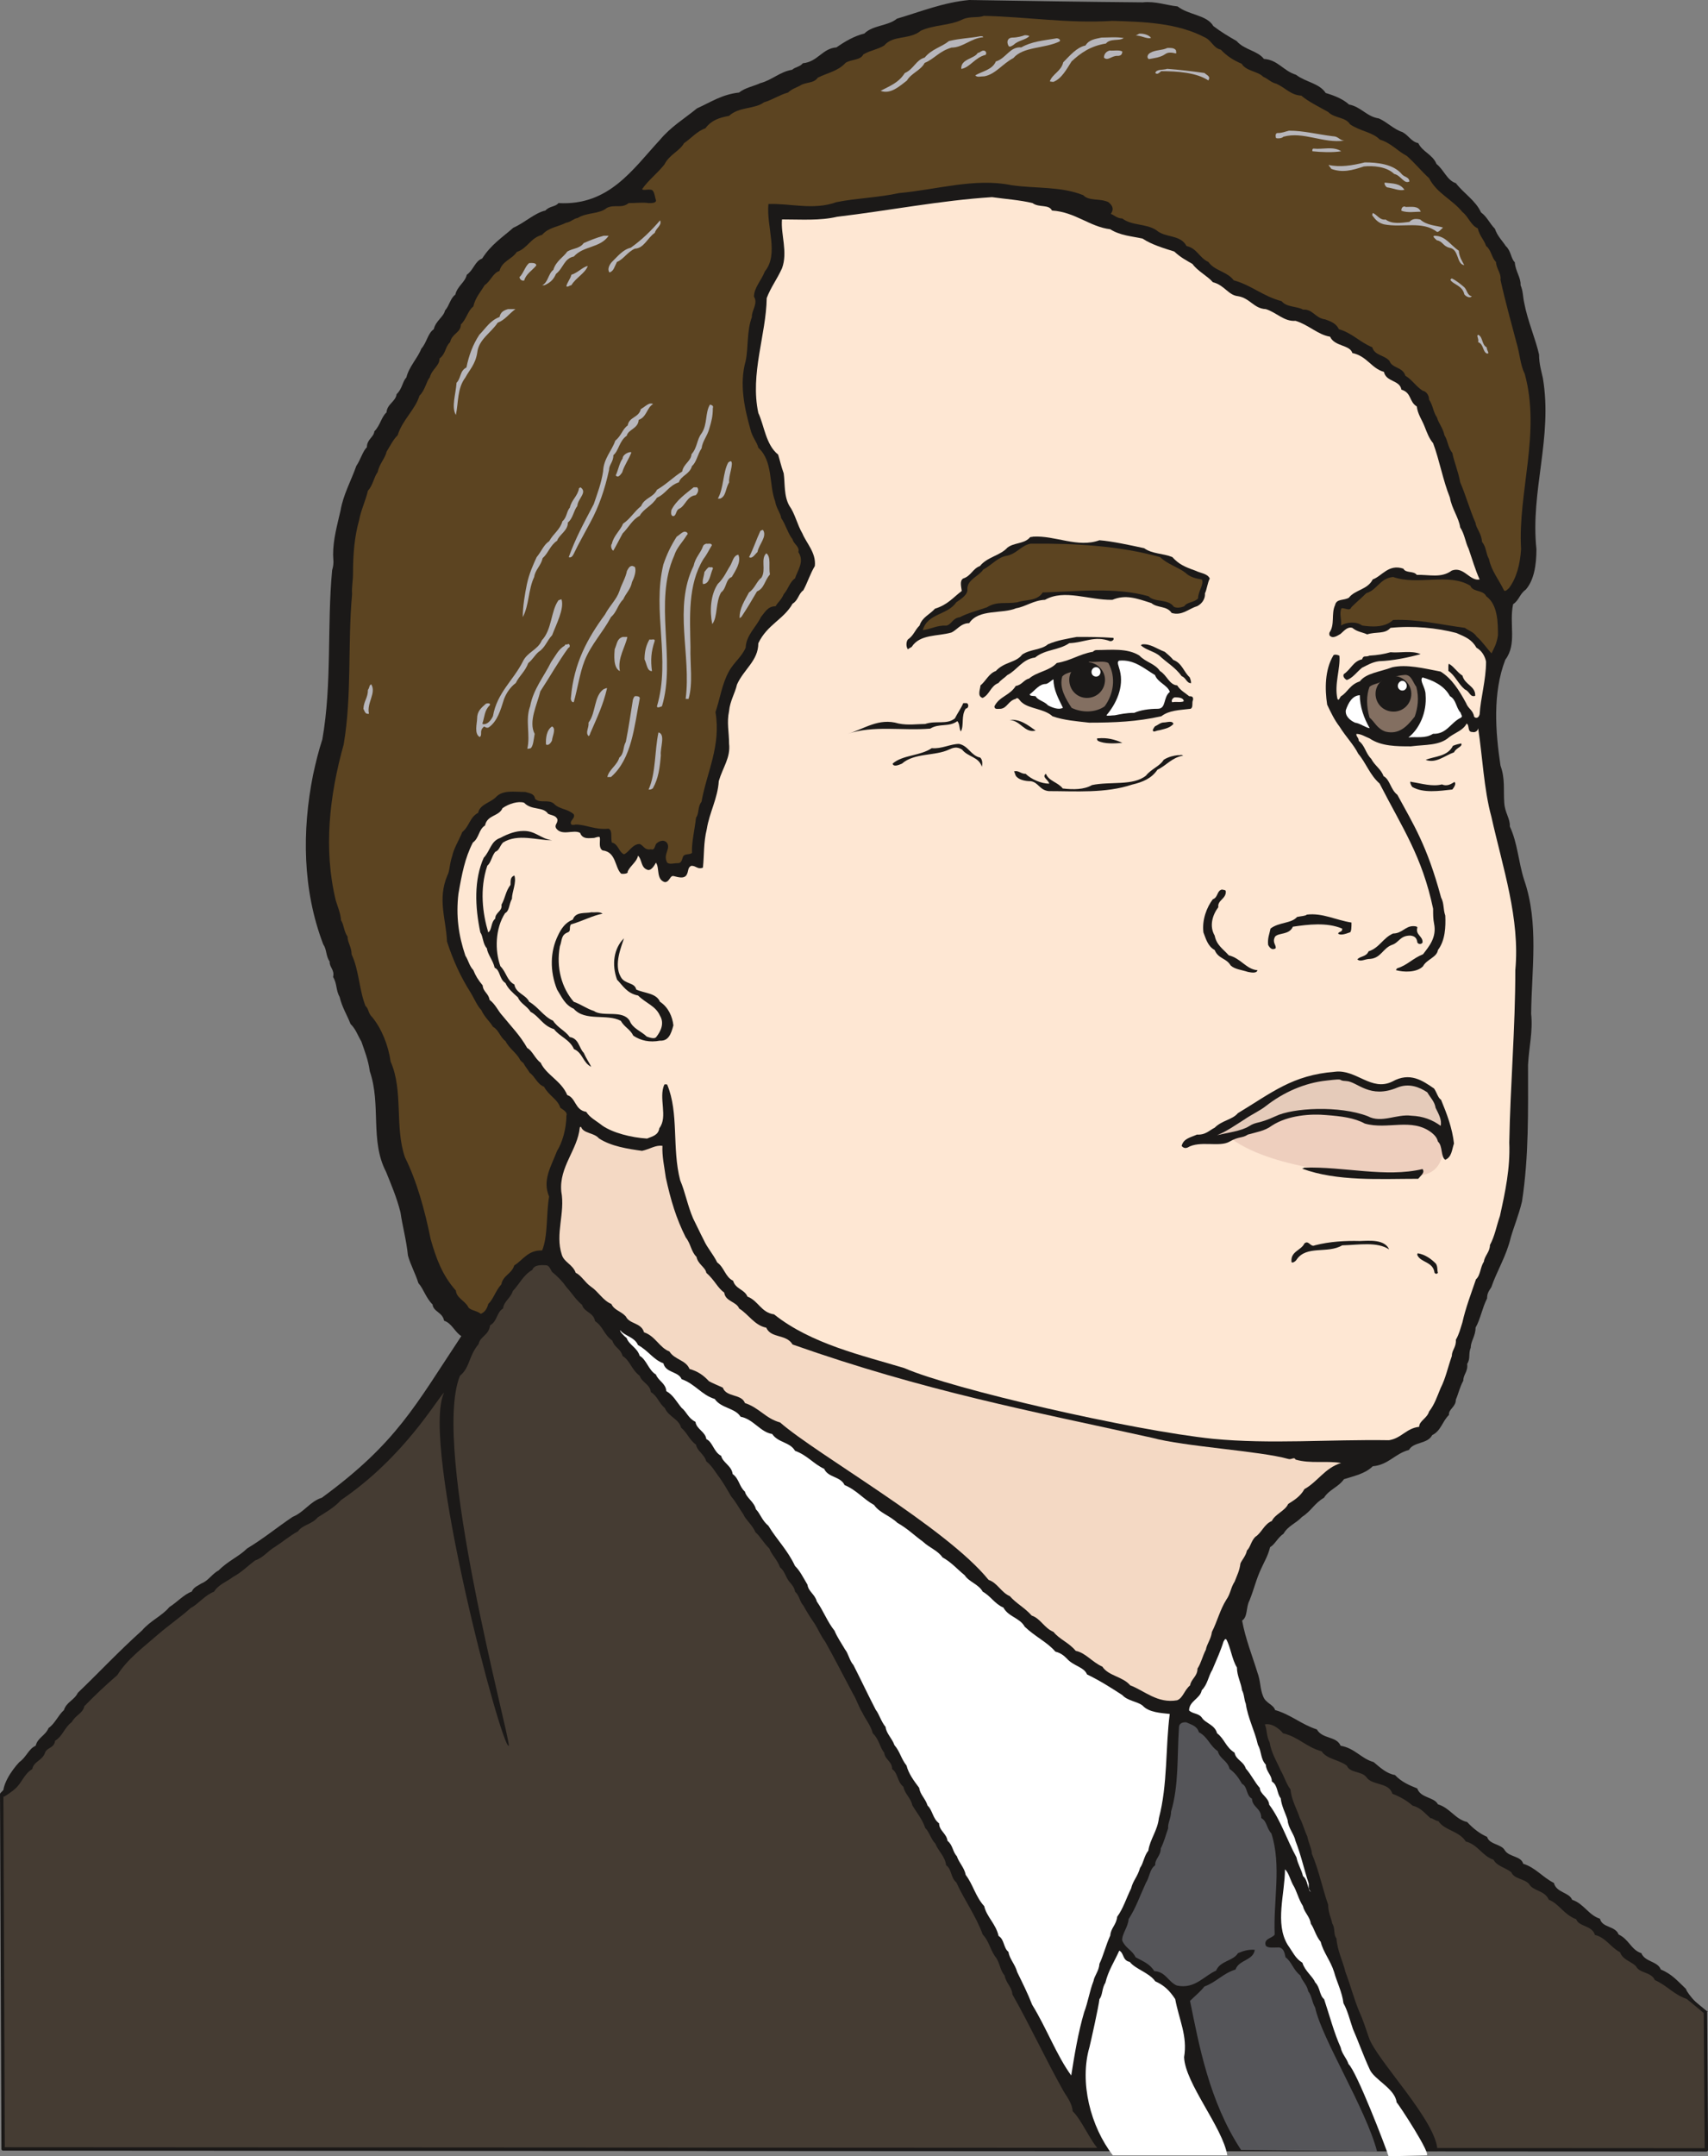 <svg xmlns="http://www.w3.org/2000/svg" xml:space="preserve" width="181mm" height="863.131" fill-rule="evenodd" stroke-linejoin="round" stroke-width="28.222" preserveAspectRatio="xMidYMid" version="1.2" viewBox="0 0 18100 22837"><rect x="0" y="0" width="18100" height="22837" fill="#808080" stroke="none"/><defs class="ClipPathGroup"><clipPath id="a" clipPathUnits="userSpaceOnUse"><path d="M0 0h18100v22837H0z"/></clipPath></defs><g class="SlideGroup"><g class="Slide" clip-path="url(#a)"><g class="Page"><g class="com.sun.star.drawing.ClosedBezierShape"><path fill="none" d="M-1 13263h18104v9526H-1z" class="BoundingBox"/><path fill="#453C33" d="M18073 21312c-1773-1478-2997-2314-4669-3178l-7544-4847c-321-88-966 1133-1527 1847-429 424-765 696-1184 980-348 135-1028 798-1541 1179-348 137-1212 1329-1590 1710l15 3757 18050 10-10-1458Z"/><path fill="none" stroke="#1B1918" stroke-linejoin="miter" stroke-width="36" d="M18073 21312c-1773-1478-2997-2314-4669-3178l-7544-4847c-321-88-966 1133-1527 1847-429 424-765 696-1184 980-348 135-1028 798-1541 1179-348 137-1212 1329-1590 1710l15 3757 18050 10-10-1458Z"/></g><g class="com.sun.star.drawing.ClosedBezierShape"><path fill="none" d="M33 0h18066v22786H33z" class="BoundingBox"/><path fill="#1B1918" d="m15233 22785-3587-15c-94-99-188-325-279-409-5-89-66-157-104-226-193-345-341-670-534-1011-7-84-68-117-83-201-54-63-49-142-102-203-56-84-64-162-130-231-73-201-200-373-279-551-63-53-46-137-109-183-10-94-89-157-112-226-51-53-66-127-109-168-31-94-94-167-137-241-16-79-79-117-94-195-69-56-56-145-120-188 0-84-73-94-84-173-48-59-53-142-121-206-21-84-79-150-110-218-43-69-63-143-100-201-106-198-190-366-294-551-49-66-74-130-110-188-48-69-88-133-121-194-41-43-41-107-89-148-5-43-36-78-59-104-40-48-51-117-99-152-30-84-89-132-114-201-64-63-97-129-147-172-34-79-105-133-127-188-51-74-84-138-130-191-43-74-74-129-122-198-46-58-84-132-142-173-21-78-99-111-109-178-69-48-94-127-158-180-25-94-132-114-173-208-63-53-78-127-147-168-10-84-94-101-119-173-89-68-102-162-181-210-25-84-83-84-109-163-89-63-99-152-183-206-15-94-117-94-137-172-68-56-104-120-162-183-49-69-94-115-158-168-15-25-25-58-53-68-66-6-135-6-155 48-97 56-132 145-206 223-25 79-94 107-104 186-69 40-59 134-137 178-16 109-104 114-122 198-109 132-89 246-198 337-310 765 536 3839 518 3918-66 69-942-3206-686-3740-74 64-414 676-1092 1138-71 79-163 130-247 183-60 74-162 79-208 147-89 49-167 115-241 163-84 48-122 114-216 147-84 64-142 125-231 173-69 53-153 79-203 157-102 41-168 133-247 173-111 100-236 184-353 286-147 129-320 256-424 424-137 119-236 213-350 330-18 79-89 89-133 168-83 63-94 147-177 198-11 79-79 68-105 122-27 89-121 94-137 178-89 53-109 147-183 210-22 21-96 74-121 84-30-112 83-279 167-368 74-51 99-142 173-173 23-89 101-104 137-188 69-48 99-132 163-190 25-84 109-104 147-183 236-226 429-435 681-661 89-104 210-152 289-247 84-53 158-137 236-163 26-53 69-63 105-88 73-28 109-99 182-138 97-99 216-147 300-231 188-114 320-226 483-335 127-53 183-163 310-203 797-584 990-978 1478-1712-69-41-99-135-183-163-15-89-114-94-122-172-71-69-94-163-150-226-33-105-84-194-111-293-16-162-59-315-79-457-41-162-99-294-153-429-172-330-50-709-172-1064-16-122-59-226-89-315-41-69-59-132-115-186-38-99-88-172-116-287-41-73-26-142-69-211 18-78-41-104-36-162-43-64-30-130-68-183-221-577-226-1206-109-1793 30-137 56-247 99-379 104-592 48-1201 104-1793 23-74 10-117 10-162 0-163 43-311 79-469 28-167 112-315 167-472 44-64 69-158 112-198 0-84 74-107 79-168 63-64 74-152 129-201 6-89 97-114 107-193 61-58 61-132 104-178 26-111 120-205 158-304 58-64 68-163 132-206 20-89 104-130 119-198 48-54 54-127 109-168 23-94 102-127 122-211 74-53 84-142 163-172 94-148 211-221 330-326 122-53 226-157 340-182 44-49 107-38 138-79 536 30 787-358 1074-668 122-145 252-219 394-335 152-69 266-148 447-168 61-51 162-69 223-99 122-31 211-122 338-142 36-31 84-31 114-69 158-15 206-157 356-168 91-63 185-119 296-147 89-89 251-79 345-157 259-77 495-173 767-198 612 10 1222 20 1837 25 134-15 261 33 370 43 122 94 310 89 379 208 84 64 157 107 246 158 84 96 221 101 290 190 150 11 203 125 340 168 104 79 247 89 315 193 94 28 183 64 247 122 129 25 188 129 315 147 93 41 157 115 251 145 69 38 94 102 168 117 45 94 152 119 193 221 78 61 111 173 205 203 89 114 209 183 267 310 64 46 89 114 147 173 26 78 79 127 115 183 58 53 53 132 96 172 5 92 66 163 61 242 28 68 23 116 38 185 36 193 120 381 158 551 0 99 25 178 40 247 107 632-134 1198-68 1814 0 168-26 330-114 429-64 44-69 112-133 153-45 211 44 421-83 589-135 351-105 760-51 1120 51 142 30 254 40 394 6 107 64 168 59 251 84 181 89 369 152 567 158 457 79 950 74 1417 20 188-23 351-33 541 0 488 10 965-64 1448-35 145-88 272-119 381-48 201-147 353-206 526-25 40-45 63-45 119-54 107-69 216-122 310 0 89-51 142-51 211-28 68 0 114-38 172 10 84-41 110-41 178-38 69-53 143-79 201 0 79-78 99-73 162-74 74-84 168-178 214-48 96-196 68-246 157-148 38-216 158-384 173-79 79-196 102-305 137-58 84-157 109-211 196-104 61-134 140-233 203-64 69-148 94-196 178-63 43-94 117-142 142-26 99-56 142-94 226-56 119-74 213-125 340-38 69-17 174-78 212 35 193 109 376 162 549 36 96 26 170 61 254 28 74 107 84 127 145 168 48 277 152 442 205 61 105 208 69 252 173 152 26 218 137 350 173 69 58 137 122 226 137 69 74 153 109 236 142 36 104 178 89 219 168 132 41 180 157 310 188 63 68 132 122 211 157 25 84 152 74 188 143 48 73 172 58 195 142 130 40 208 145 325 203 26 104 163 99 193 178 127 43 173 162 295 201 25 99 162 73 198 167 112 53 132 163 241 198 38 94 173 84 206 173 119 48 183 127 267 206 10 48 178 236 231 236 0 25-196-104-211-127-142-41-218-145-350-203-39-89-163-69-201-148-56-53-140-68-168-147-99-51-152-157-266-183-31-104-168-84-199-167-132-49-180-163-289-206-48-104-168-89-211-168-51-56-157-51-188-124-63-49-152-64-188-132-122-41-162-158-294-193-69-112-227-117-290-216-41-5-56-31-84-31-61-53-104-112-188-132-68-58-132-94-216-127-35-124-218-84-277-178-53-63-172-40-205-119-84-64-214-69-267-152-163-44-246-153-409-191-46-56-124-109-193-94 25 59 15 122 51 191 18 114 79 208 117 297 40 68 63 152 104 200 10 115 68 209 99 305 33 61 48 130 79 193 15 79 48 132 48 183 74 173 114 374 173 541 0 84 35 148 43 198 35 54 10 117 45 158 6 122 74 259 94 353 59 157 89 282 148 424 43 94 63 163 99 267 73 236 734 901 729 1211Z"/></g><g class="com.sun.star.drawing.ClosedBezierShape"><path fill="none" d="M3487 168h12734v13748H3487z" class="BoundingBox"/><path fill="#5C4421" d="M10425 168c460 10 896 83 1364 53 335 10 686 20 985 178 69 35 84 109 163 127 68 71 137 114 221 149 46 79 173 79 228 138 49 20 87 63 138 73 99 44 152 120 266 127 79 66 191 120 285 173 68 69 183 51 231 130 104 73 241 83 315 162 124 38 188 122 287 173 89 79 157 165 236 236 84 163 241 221 353 358 66 51 89 142 163 173 20 84 66 119 89 188 56 43 56 122 104 168 5 78 58 121 48 190 51 231 114 455 168 660 40 133 40 237 89 336 172 625-74 1254-39 1856-10 163-50 310-129 414-10 6-38 44-53 21-54-114-132-203-158-330-35-61-25-120-74-183-5-89-63-143-68-198-66-153-104-295-163-432-20-114-66-219-83-310-51-66-46-130-84-188-16-79-64-130-79-188-41-58-41-127-84-190 0-51-35-89-68-94-72-46-115-120-183-158-26-94-143-79-168-157-58-66-157-56-183-145-132-54-216-153-353-191-30-63-89-84-145-104-111-15-127-109-236-104-68-38-173-23-226-89-201-53-320-170-508-221-69-94-201-99-269-195-94-41-120-145-231-168-66-125-224-84-320-168-110-73-257-45-361-124-58 0-94-43-122-48 8-11 13-21 18-36 10-38-18-69-43-89-89-43-204-8-267-74-241-96-503-68-762-106-386-79-790 48-1190 84-221 48-447 53-663 96-246 89-493 10-721 20-23 242 114 529-38 714-36 94-115 173-115 267 46 74-27 147-22 216-56 150-36 320-66 465-69 241-13 500 50 723 21 89 69 133 84 196 158 142 112 394 178 566 13 79 58 125 64 178 53 79 68 158 121 226 11 51 79 79 61 135 69 102-10 196-35 279-59 41-69 110-120 168-27 63-58 79-86 127-84 0-114 66-155 114-53 110-157 193-162 325-44 99-122 153-176 248-78 142-94 289-144 434 61 358-92 635-148 950-43 53-23 122-58 168-15 132-48 264-43 373-26 26-89 0-99 53-11 31-16 56-51 56-48 0-84 16-112-5-51-89 43-147-5-213-36-38-89-13-114 15-16 31-16 69-54 56-68 13-78-41-119-56-79 0-117 94-168 109-58-30-58-109-127-124-15-59 10-127-35-147-143 15-237-44-348-44-21 5-36 5-46 0-28-40 46-63 25-109-63-58-157-53-210-112-61-50-145 0-199-50-10-59-58-59-104-74-117 0-241-25-315 58-58 56-167 74-185 163-89 46-94 145-168 203-35 89-89 168-109 262-25 68-25 157-48 195-109 257-15 463-5 704 68 208 147 376 246 533 43 69 74 148 117 191 36 79 89 119 124 178 64 35 74 109 133 152 43 84 119 124 157 203 15 15 25 26 30 26 23 43 54 78 69 106 58 41 79 120 152 148 54 99 143 129 173 223 33 23 79 48 64 84 0 147-49 295-99 373-64 168-158 310-84 483-33 193-10 414-74 571-152-5-206 105-295 158-30 94-119 104-137 201-61 66-83 155-139 208-11 48-38 89-79 104-43-36-122-36-137-79-41-66-120-89-127-167-145-163-209-341-267-544-63-310-147-615-272-866-112-320-15-704-152-1014-26-177-94-345-193-469-48-44-38-92-74-122-68-173-68-379-147-546 0-79-43-125-43-188-41-59-36-122-69-173-5-74-35-142-56-211-131-541-68-1107 84-1651 89-526 41-1060 89-1591-5-84 10-142 10-221 0-198 15-389 64-561 20-110 68-204 94-315 53-56 63-145 104-198 15-84 78-143 94-216 43-69 68-125 117-173 50-163 187-272 231-419 61-59 73-153 109-193 25-92 104-122 104-201 69-53 58-124 112-173 20-94 114-99 114-188 58-53 74-147 132-190 20-94 84-163 120-226 63-41 88-130 157-150 28-107 132-122 183-201 117-40 142-147 269-182 69-79 168-84 252-127 58-11 83-46 124-51 107-64 226-38 310-107 84-41 157 10 231-51 79 0 152-10 211 0 35 0 79 0 79-28-16-45-16-114-59-114-40-5-73 10-89-5 69-99 163-168 237-262 53-106 162-142 208-226 79-53 137-127 226-157 63-84 142-112 251-132 107-99 270-69 369-143 99-30 162-78 256-104 43-40 84-50 127-73 61-41 145-21 188-84 99-51 216-69 295-158 66-40 157-25 188-89 78-45 147-50 221-94 94-114 271-58 388-157 141-64 309-53 441-119 84-38 162-13 226-38Z"/></g><g class="com.sun.star.drawing.ClosedBezierShape"><path fill="none" d="M4848 2088h11221v13181H4848z" class="BoundingBox"/><path fill="#FEE7D3" d="M10513 2088c137 20 295 30 429 63 69 51 173 10 206 79 247 15 399 172 617 198 107 68 232 74 343 99 94 63 224 102 336 137 68 64 129 94 193 132 58 79 157 125 216 193 124 31 162 137 266 148 127 20 168 132 295 137 114 35 193 134 315 124 140 43 236 147 366 168 48 106 210 84 236 173 157 33 200 162 335 200 23 109 168 84 185 188 110 33 79 127 163 178 10 84 56 142 84 216 25 63 46 122 89 173 68 182 104 393 178 576 20 118 94 212 109 316 48 74 53 152 89 226 38 109 73 231 117 325-105 21-168-142-295-94-114 84-241 41-371 46-33-46-117-15-142-66-158-53-226 79-325 114-54 109-188 109-252 193-53 33-132 8-147 79-43 91 0 206-59 290-5 15 0 30 0 30 34 43 89 0 117-15 41-36 74-79 125-64 53 44 104 44 157 69 94-31 188 0 247-69 241-25 492 0 698 54 99 43 163 68 214 157 58 31 91 94 101 147 0 194-58 384-68 557-11 45-44 45-59 25-10-68-63-84-84-142-73-135-152-262-271-335-186-36-359-79-511-46-135 51-277 61-345 150-105 33-130 117-199 157-17 18-22 54-38 28-35-157 33-320 21-457-31-15-61-15-66 0-89 152-89 351-64 518 41 87 79 165 130 231 73 117 147 186 200 290 84 99 120 221 226 315 242 472 450 769 567 1326 0 68 0 106 10 157 30 147-53 241-117 325-109 43-168 117-272 148-10 5-15 20-15 20 79 23 221 28 287-41 38-73 147-94 158-172 78-102 83-247 78-364-25-73-10-124-45-193-148-551-295-777-463-1087-73-56-78-162-147-198-25-74-94-112-130-183-63-63-63-137-132-190 0-36-30-46-25-74 51 0 89 28 140 48 122 84 289 84 437 84 152-20 304-5 408-99 74-53 143-69 183-142 33 15 5 89 59 89 40 10 63-21 63-41 46 297 61 650 140 937 122 546 305 1082 254 1626 0 625-53 1212-64 1827 11 272-43 523-99 777-38 110-53 209-106 308 0 73-56 112-64 175-40 61-35 145-84 188-50 147-109 300-144 457-23 71-33 120-69 183 5 79-43 109-43 173-46 132-64 231-119 340-39 94-64 173-122 247-21 73-105 99-105 162-137 15-188 122-320 142-635-10-1254 44-1866-15-856-89-2760-526-3270-749-435-132-986-254-1380-569-139-20-167-145-282-188-33-79-127-79-152-168-84-40-94-142-168-193-48-96-104-152-142-236-41-79-74-152-114-231-59-137-84-280-137-404-89-340-11-710-138-1014-15-6-30 0-30 0-64 142 41 342-53 462-11 74-69 85-130 110-168-10-363-61-472-136-74-58-132-83-173-147-122-20-107-147-201-178-63-152-221-211-282-343-58-40-89-129-142-155-74-132-168-226-262-342-48-51-73-120-137-168-10-69-68-84-73-153-49-60-74-99-99-162-44-46-54-109-84-152-74-219-101-425-74-656 36-208 69-381 153-543 68-49 60-138 129-181 23-114 147-94 185-183 67-48 168-78 229-58 79 84 201 38 254 117 41 20 79 15 99 58 5 46-33 56-15 94 61 89 188 10 256 51 26 74 105 53 148 53 35-10 61-20 61 0 5 36-16 105 28 132 147 16 129 183 198 247 38 5 79-5 68-23 31-66 99-104 110-168 43 38 28 122 96 148 41 20 79-46 94-74 41 53 0 178 94 206 53 0 53-74 94-64 58 15 104 26 132-5 31-43 10-84 56-104 53 0 64 41 122 20 15-142 5-261 41-409 28-177 116-325 127-508 43-147 127-249 109-398 0-122-26-221 0-343 10-109 63-188 84-282 73-163 226-252 226-437 94-198 269-252 363-419 61-36 61-104 114-142 48-89 69-168 122-257 15-140-89-241-132-345-53-89-79-211-137-291-61-104-46-241-61-345-28-79-43-148-59-199-132-106-147-309-210-441-89-415 83-829 89-1217 43-114 106-193 162-315 64-173-15-361 0-518 206 0 399 15 584-28 554-66 1095-173 1642-208Z"/></g><g class="com.sun.star.drawing.ClosedBezierShape"><path fill="none" d="M9606 5682h3215v1197H9606z" class="BoundingBox"/><path fill="#1B1918" d="M10947 5684c236-15 473 122 704 38 132 10 330 53 473 84 89 63 198 53 299 94 71 78 135 105 242 143 61 30 129 30 155 84-26 53-31 119-51 157 5 74-48 120-84 137-89 26-158 104-269 71-51-78-150-50-214-104-157-51-274-94-414-35-246 5-510-117-714 0-122 5-206 73-305 89-148 63-399 5-498 158-89 0-132 74-188 99-147 43-333 15-422 153-20 10-25 15-40 25-20-25-20-79 0-104 63-43 73-99 124-148 28-89 107-115 163-178 137-43 190-117 284-188-5-43-25-107 15-132 84-26 100-104 178-132 74-95 216-111 290-194 68-54 167-39 231-100 15-21 25-10 41-17Z"/></g><g class="com.sun.star.drawing.ClosedBezierShape"><path fill="none" d="M9779 5757h2964v919H9779z" class="BoundingBox"/><path fill="#5C4421" d="M10923 5758c477-4 939 23 1370 142 83 79 188 105 266 164 49 48 112 63 178 74 23 53-41 127-41 200-43 46-116 36-147 84-41 15-79 20-109 5-64-89-201-43-269-112-347-99-761-50-1121-40-59 94-181 73-270 104-119 20-213-15-321 53-89 32-208 62-287 105-79 10-84 74-142 89-104-5-163 38-251 48 50-180 261-157 355-295 53-36 127-84 117-142 0-99 124-135 168-204 99-54 153-133 257-148 104-25 147-109 247-127Z"/></g><g class="com.sun.star.drawing.ClosedBezierShape"><path fill="none" d="M14205 6110h1671v811h-1671z" class="BoundingBox"/><path fill="#5C4421" d="M14763 6111c267 93 587-48 819 93 25 69 135 41 168 111 124 89 124 284 124 415-15 96-41 132-68 190-51-53-94-122-158-178-30-49-89-64-124-92-268-36-504-94-761-84-86 84-232 74-329 59-61-46-167-36-223 0 10-59-22-125 5-183 36-5 89 35 104-10 53-54 104-94 158-149 122-38 142-157 285-172Z"/></g><g class="com.sun.star.drawing.ClosedBezierShape"><path fill="none" d="M10378 6746h1425v647h-1425z" class="BoundingBox"/><path fill="#1B1918" d="M11410 6746c132 0 251 0 388 10 11 15-5 35-33 35-167-62-271 15-434 21-114 78-252 63-362 152-137 18-190 133-294 186-31 31-69 51-94 84-84 31-94 125-168 158-62-18-23-97-23-132 59-49 89-127 163-153 91-100 211-85 279-174 84-58 203-48 273-109 99-43 201-58 305-78Z"/></g><g class="com.sun.star.drawing.ClosedBezierShape"><path fill="none" d="M12090 6823h533v414h-533z" class="BoundingBox"/><path fill="#1B1918" d="M12102 6825c84-12 164 51 242 79 31 26 67 57 89 85 95 35 111 129 174 184 10 25 15 40 15 63-48 0-53-58-99-74-69-95-158-143-242-222-70-49-133-54-191-105l12-10Z"/></g><g class="com.sun.star.drawing.ClosedBezierShape"><path fill="none" d="M10538 6882h2107v774h-2107z" class="BoundingBox"/><path fill="#1B1918" d="M11621 6885c144 0 325-24 454 59 70 73 164 83 217 163 74 43 99 147 183 152 33 54 84 79 127 115 20 0 46 0 41 38-16 30 5 80-26 95-122 15-226 15-310 79-257 58-498 68-765 68-132-15-269-25-389-68-84-79-247-79-321-144-25-15-43-68-68-40-79 20-89 95-158 105-35 0-68 10-68-26 53-107 162-112 226-216 68-11 83-64 142-79 89-74 214-79 293-164 152-25 236-94 383-119 11-13 26-18 39-18Z"/></g><g class="com.sun.star.drawing.ClosedBezierShape"><path fill="none" d="M14235 6906h821v298h-821z" class="BoundingBox"/><path fill="#1B1918" d="M14735 6908c104 10 220-22 320 20-130 36-293 70-441 75-74 10-122 41-180 69-51 40-104 115-163 130-25-15-44-40-30-63 73-47 99-136 193-156 18-49 33-19 79-39 86-5 153-16 222-36Z"/></g><g class="com.sun.star.drawing.ClosedBezierShape"><path fill="none" d="M11724 6996h674v586h-674z" class="BoundingBox"/><path fill="#FFF" d="M11862 6997c158-14 262 84 378 153 28 79 132 105 157 178-74 59-35 179-129 179-93 0-187 15-248 43-86 0-148 15-207 26-30 0-78 10-88 0 104-122 188-301 142-475-10-43-38-94-5-104Z"/></g><g class="com.sun.star.drawing.ClosedBezierShape"><path fill="none" d="M11247 7007h550v529h-550z" class="BoundingBox"/><path fill="#836F61" d="M11547 7008c61 10 154-14 199 15 84 153 54 331-40 458-98 69-242 69-350 16-61-94-134-211-99-332 48-53 127-38 168-89 64-5 89-53 122-68Z"/></g><g class="com.sun.star.drawing.ClosedBezierShape"><path fill="none" d="M15347 7030h287v345h-287z" class="BoundingBox"/><path fill="#1B1918" d="M15359 7033c54 33 80 85 139 123 25 99 140 109 135 214-56 18-56-46-110-68-69-57-105-151-174-196 0-25-4-87 10-73Z"/></g><g class="com.sun.star.drawing.ClosedBezierShape"><path fill="none" d="M14487 7148h540v610h-540z" class="BoundingBox"/><path fill="#836F61" d="M14872 7150c84-17 99 78 137 124 31 118 16 222-17 316-79 100-163 194-309 159-91-31-116-105-170-149-34-119-34-236 0-326 43-35 102-30 127-63 84-26 164-56 232-61Z"/></g><g class="com.sun.star.drawing.ClosedBezierShape"><path fill="none" d="M14925 7175h568v637h-568z" class="BoundingBox"/><path fill="#FFF" d="M15074 7175c112 30 233 88 291 198 69 38 63 123 114 176 5 25 23 35 5 51-114 53-150 177-298 172-84 54-178 28-261 39 114-89 198-262 182-454 0-78-68-147-33-182Z"/></g><g class="com.sun.star.drawing.ClosedBezierShape"><path fill="none" d="M10912 7196h353v312h-353z" class="BoundingBox"/><path fill="#FFF" d="M11164 7196c0 111 54 206 100 300-41 26-110 0-158-25-36-43-111-54-131-97-28-5-63 0-63-20 63-47 100-110 173-110 36-10 59-43 79-48Z"/></g><g class="com.sun.star.drawing.ClosedBezierShape"><path fill="none" d="M14261 7363h256v350h-256z" class="BoundingBox"/><path fill="#FFF" d="M14410 7363c0 117 44 247 105 349-35 0-105-53-156-58-54-25-106-70-97-133 28-80 69-153 148-158Z"/></g><g class="com.sun.star.drawing.ClosedBezierShape"><path fill="none" d="M12417 7386h129v53h-129z" class="BoundingBox"/><path fill="#FEEFE4" d="M12448 7386c32 0 96 0 96 42-36 15-79 0-121 10-17-16 5-47 25-52Z"/></g><g class="com.sun.star.drawing.ClosedBezierShape"><path fill="none" d="M8981 7447h1282v327H8981z" class="BoundingBox"/><path fill="#1B1918" d="M10208 7447h38c26 15 16 58-12 58-51 79-16 174-51 242-20-25-10-79-38-109-89 66-193 20-287 79-301 25-596-38-877 56 177-51 330-174 541-110 100 21 199 5 282 5 117-40 227 11 315-59 31-61 64-104 89-162Z"/></g><g class="com.sun.star.drawing.ClosedBezierShape"><path fill="none" d="M10699 7625h277v119h-277z" class="BoundingBox"/><path fill="#1B1918" d="M10699 7627c107-16 191 51 276 111-118 30-163-111-276-111Z"/></g><g class="com.sun.star.drawing.ClosedBezierShape"><path fill="none" d="M12217 7645h220v105h-220z" class="BoundingBox"/><path fill="#1B1918" d="M12333 7652c33 0 92-24 102 16-43 44-85 49-143 65-39 5-49 15-65 15-24-10 0-36 11-54 34-15 59-42 95-42Z"/></g><g class="com.sun.star.drawing.ClosedBezierShape"><path fill="none" d="M12029 356h170v50h-170z" class="BoundingBox"/><path fill="#B7B6BB" d="M12080 356c43 0 90 12 118 44-38 20-118-32-169-22 15 0 35-22 51-22Z"/></g><g class="com.sun.star.drawing.ClosedBezierShape"><path fill="none" d="M10676 373h233v122h-233z" class="BoundingBox"/><path fill="#B7B6BB" d="M10859 373c10 0 38 0 49 10-39 40-118 45-164 90-15 10-48 35-58 10-25-49 0-85 43-85 51 0 105-15 130-25Z"/></g><g class="com.sun.star.drawing.ClosedBezierShape"><path fill="none" d="M9331 382h1090v591H9331z" class="BoundingBox"/><path fill="#B7B6BB" d="M10387 384c10 0 28-4 33 10-132 11-216 110-336 110-132 38-185 122-285 162-41 80-142 108-188 187-74 56-173 150-279 109 99-53 190-84 256-188 97-43 117-138 211-164 74-91 179-111 257-175 122-30 221-30 331-51Z"/></g><g class="com.sun.star.drawing.ClosedBezierShape"><path fill="none" d="M11125 395h785v473h-785z" class="BoundingBox"/><path fill="#B7B6BB" d="M11672 398c73 0 162-9 236 5-46 35-142 0-188 58-163 26-268 100-364 189-51 79-105 184-193 217-21 0-31-5-38-5 27-79 121-107 142-202 73-73 142-158 236-178 39-64 105-69 169-84Z"/></g><g class="com.sun.star.drawing.ClosedBezierShape"><path fill="none" d="M10335 406h900v408h-900z" class="BoundingBox"/><path fill="#B7B6BB" d="M11185 408c20-9 63 10 43 31-163 78-384 53-489 176-116 61-186 168-305 193-44 0-79 15-99-10 73-43 182-59 218-147 108-31 148-159 270-149 109-63 237-73 362-94Z"/></g><g class="com.sun.star.drawing.ClosedBezierShape"><path fill="none" d="M12160 508h306v120h-306z" class="BoundingBox"/><path fill="#B7B6BB" d="M12371 508c31 0 69-4 90 23 5 25 5 35 0 35-26-5-75-20-111 6-53 38-123 44-176 54-24-16-14-49 13-65 57-35 125-25 184-53Z"/></g><g class="com.sun.star.drawing.ClosedBezierShape"><path fill="none" d="M10187 536h266v195h-266z" class="BoundingBox"/><path fill="#B7B6BB" d="M10424 536c21 0 36 25 21 45-115 28-164 133-258 149-9-106 138-106 174-169 30-5 35-25 63-25Z"/></g><g class="com.sun.star.drawing.ClosedBezierShape"><path fill="none" d="M11699 534h195v92h-195z" class="BoundingBox"/><path fill="#B7B6BB" d="M11759 535c45 5 98-9 134 10 0 26-11 47-49 47-62-5-105 59-145 18 0-39 25-65 60-75Z"/></g><g class="com.sun.star.drawing.ClosedBezierShape"><path fill="none" d="M12243 729h573v125h-573z" class="BoundingBox"/><path fill="#B7B6BB" d="M12369 729c133 10 258 25 395 44 26 25 69 35 41 79-125-84-331-98-499-98-25 19-41 39-63 19 10-44 88-29 126-44Z"/></g><g class="com.sun.star.drawing.ClosedBezierShape"><path fill="none" d="M13518 1384h731v112h-731z" class="BoundingBox"/><path fill="#B7B6BB" d="M13660 1384c153 0 295 38 464 59 61 0 71 46 124 46-227 33-435-100-647-41-20 20-63 20-78 15-10-26-5-54 15-54 53 0 79-15 122-25Z"/></g><g class="com.sun.star.drawing.ClosedBezierShape"><path fill="none" d="M13907 1570h307v43h-307z" class="BoundingBox"/><path fill="#B7B6BB" d="M13922 1574c95 11 206-28 291 28-90 15-212 10-306 0 0-17 0-28 15-28Z"/></g><g class="com.sun.star.drawing.ClosedBezierShape"><path fill="none" d="M14079 1720h858v210h-858z" class="BoundingBox"/><path fill="#B7B6BB" d="M14463 1720c130 0 306 17 395 128 30 31 73 25 78 74-58 31-88-64-162-80-80-79-227-89-321-79-122 41-227 69-344 26-10-15-25-31-30-42 121 27 252 6 384-27Z"/></g><g class="com.sun.star.drawing.ClosedBezierShape"><path fill="none" d="M14672 1934h213v82h-213z" class="BoundingBox"/><path fill="#B7B6BB" d="M14683 1935c80 10 152 5 200 75-54 15-115-16-185-26-23-13-37-58-15-49Z"/></g><g class="com.sun.star.drawing.ClosedBezierShape"><path fill="none" d="M14851 2187h207v61h-207z" class="BoundingBox"/><path fill="#B7B6BB" d="M14897 2192c59 0 134-15 159 50-52 0-143 15-205-10-4-35 25-55 46-40Z"/></g><g class="com.sun.star.drawing.ClosedBezierShape"><path fill="none" d="M14542 2255h751v203h-751z" class="BoundingBox"/><path fill="#B7B6BB" d="M14547 2256c45 15 73 79 137 69 66 51 167 36 252 25 31-35 69-35 115-25 68 64 177 64 241 85-21 20-48 51-64 46-157-121-366-41-562-80-56-15-84-41-124-95 0-10 5-25 5-25Z"/></g><g class="com.sun.star.drawing.ClosedBezierShape"><path fill="none" d="M6448 2334h553v553h-553z" class="BoundingBox"/><path fill="#B7B6BB" d="M6995 2334c22 53-41 78-56 132-80 55-113 163-212 168-79 36-122 115-189 140-28 53-33 96-79 112-27-33 0-84 26-112 63-61 115-130 199-150 122-87 217-181 311-290Z"/></g><g class="com.sun.star.drawing.ClosedBezierShape"><path fill="none" d="M5745 2497h707v525h-707z" class="BoundingBox"/><path fill="#B7B6BB" d="M6397 2497h53c-91 132-265 104-369 220-104 21-109 121-189 184-28 64-64 94-122 120h-25c63-26 63-120 119-163 28-94 108-135 148-194 59-35 132-30 173-89 69-30 138-58 212-78Z"/></g><g class="com.sun.star.drawing.ClosedBezierShape"><path fill="none" d="M15191 2497h327v312h-327z" class="BoundingBox"/><path fill="#B7B6BB" d="M15201 2497c119 0 169 100 258 158 5 69 38 115 58 153-84-10-53-168-157-184-70-17-70-69-134-79-25-23-49-43-25-48Z"/></g><g class="com.sun.star.drawing.ClosedBezierShape"><path fill="none" d="M5506 2786h179v188h-179z" class="BoundingBox"/><path fill="#B7B6BB" d="M5608 2786c26 0 75-6 75 26-41 51-110 90-128 159-42 10-61-43-42-43 42-52 55-111 95-142Z"/></g><g class="com.sun.star.drawing.ClosedBezierShape"><path fill="none" d="M6002 2816h229v221h-229z" class="BoundingBox"/><path fill="#B7B6BB" d="M6229 2817c-28 78-128 125-174 204-18 0-38 23-53 12 5-38 43-78 53-123 67-20 120-83 174-93Z"/></g><g class="com.sun.star.drawing.ClosedBezierShape"><path fill="none" d="M15370 2949h229v201h-229z" class="BoundingBox"/><path fill="#B7B6BB" d="M15385 2949c43 20 89 56 133 94 30 31 30 85 79 95-21 26-64 0-79-20-21-97-118-102-148-154 5-10 15-15 15-15Z"/></g><g class="com.sun.star.drawing.ClosedBezierShape"><path fill="none" d="M4809 3274h654v1122h-654z" class="BoundingBox"/><path fill="#B7B6BB" d="M5383 3274h79c-69 50-109 114-188 144-74 112-202 176-217 320-20 123-84 182-125 260-88 115-73 267-101 397-50-84 0-224 7-341 51-51 31-124 105-162 25-126 68-243 137-347 72-73 110-147 214-188 10-48 38-68 89-83Z"/></g><g class="com.sun.star.drawing.ClosedBezierShape"><path fill="none" d="M15655 3546h119v200h-119z" class="BoundingBox"/><path fill="#B7B6BB" d="M15664 3546c52 20 36 105 91 133 0 35 35 66 5 66-50-16-34-99-96-121 10-38-22-68 0-78Z"/></g><g class="com.sun.star.drawing.ClosedBezierShape"><path fill="none" d="M6027 4274h894v1631h-894z" class="BoundingBox"/><path fill="#B7B6BB" d="M6884 4275c16 0 26-4 36 5-66 38-66 137-152 167-5 94-111 100-126 168-79 53-84 158-142 206 0 74-46 99-46 157-43 199-106 387-200 558-60 114-121 218-174 330-10 20-26 46-53 35 73-203 157-355 265-561 40-119 78-213 99-346 5-138 94-221 129-326 69-58 74-121 132-162 16-94 116-79 139-173 40-23 55-43 93-58Z"/></g><g class="com.sun.star.drawing.ClosedBezierShape"><path fill="none" d="M6476 4285h1082v1550H6476z" class="BoundingBox"/><path fill="#B7B6BB" d="M7524 4285c15 5 41 10 30 38 0 89-15 139-35 208-20 84-74 137-84 217-43 63-53 147-102 188-25 89-114 99-139 172-112 39-137 122-232 163-54 89-143 117-183 192-79 40-117 124-181 187-35 64-66 127-99 183-24-15-29-61-15-73 20-89 89-140 119-214 79-53 117-128 191-186 36-89 129-89 168-173 105-61 178-139 267-193 16-84 94-109 99-183 64-73 54-153 107-222 64-94 36-221 89-304Z"/></g><g class="com.sun.star.drawing.ClosedBezierShape"><path fill="none" d="M6525 4789h168v260h-168z" class="BoundingBox"/><path fill="#B7B6BB" d="M6691 4792c-28 74-74 133-98 212-15 20-41 64-68 31 27-56 38-131 73-179 0-46 80-78 93-64Z"/></g><g class="com.sun.star.drawing.ClosedBezierShape"><path fill="none" d="M7607 4883h150v399h-150z" class="BoundingBox"/><path fill="#B7B6BB" d="M7745 4884c35 20-28 162-18 224-41 69-31 147-95 173h-25c63-109 53-278 110-382 10-10 28-15 28-15Z"/></g><g class="com.sun.star.drawing.ClosedBezierShape"><path fill="none" d="M5540 5160h641v1377h-641z" class="BoundingBox"/><path fill="#B7B6BB" d="M6151 5161c79 53-28 119-33 198-41 53-46 132-100 175 0 89-94 129-114 193-74 48-94 133-153 184-20 84-79 122-90 200-63 130-53 298-121 425 0-115 22-242 43-346 25-117 68-211 104-289 54-65 74-131 133-169 46-84 114-119 140-211 48-40 43-104 79-145 18-83 84-122 97-205 10-5 15-10 15-10Z"/></g><g class="com.sun.star.drawing.ClosedBezierShape"><path fill="none" d="M7112 5161h288v308h-288z" class="BoundingBox"/><path fill="#B7B6BB" d="M7351 5161h36c25 25 5 68-15 84-94 10-110 115-174 143-38 16-28 74-64 79-24-5-24-28-20-63 51-105 154-175 237-243Z"/></g><g class="com.sun.star.drawing.ClosedBezierShape"><path fill="none" d="M7938 5613h163v294h-163z" class="BoundingBox"/><path fill="#B7B6BB" d="M8086 5613c46 71-43 150-59 234-31 28-54 74-89 54 48-94 78-189 120-278 13-10 28-10 28-10Z"/></g><g class="com.sun.star.drawing.ClosedBezierShape"><path fill="none" d="M6962 5630h327v1863h-327z" class="BoundingBox"/><path fill="#B7B6BB" d="M7245 5633c23-9 59 15 33 35-48 79-107 132-133 216-221 493 21 1099-130 1596-38 16-53 16-53 0 148-497-53-1004 68-1502 37-109 80-198 141-294 33-21 49-41 74-51Z"/></g><g class="com.sun.star.drawing.ClosedBezierShape"><path fill="none" d="M7245 5758h301v1645h-301z" class="BoundingBox"/><path fill="#B7B6BB" d="M7485 5758c18 5 54-10 59 17-26 41-53 99-89 145-169 274-143 620-138 931-5 193 28 383-20 551h-31c61-462-131-971 84-1408 20-94 75-135 100-209 5-15 20-22 35-27Z"/></g><g class="com.sun.star.drawing.ClosedBezierShape"><path fill="none" d="M7838 5860h323v688h-323z" class="BoundingBox"/><path fill="#B7B6BB" d="M8121 5860c53 40 23 144 38 224-59 69-59 147-137 180-55 94-105 179-164 268-10 10-20 15-20 15-4-104 56-189 99-272 64-44 80-117 133-158 51-84-13-197 51-257Z"/></g><g class="com.sun.star.drawing.ClosedBezierShape"><path fill="none" d="M7533 5875h302v736h-302z" class="BoundingBox"/><path fill="#B7B6BB" d="M7824 5875c35 78-33 172-69 236-68 25-53 119-113 163-61 104-35 262-94 336-29-138-19-310 59-426 63-58 95-137 130-190 28-46 33-109 87-119Z"/></g><g class="com.sun.star.drawing.ClosedBezierShape"><path fill="none" d="M6048 5994h687v1445h-687z" class="BoundingBox"/><path fill="#B7B6BB" d="m6702 5994 25 10c21 43-10 122-30 162-13 74-64 117-92 181-61 61-67 134-130 188-89 167-211 290-280 463-51 129-74 297-115 439-25 5-34-35-30-46 30-368 179-635 361-882 54-101 122-157 154-251 25-79 63-132 79-211 15-26 25-53 58-53Z"/></g><g class="com.sun.star.drawing.ClosedBezierShape"><path fill="none" d="M7446 6004h111v183h-111z" class="BoundingBox"/><path fill="#B7B6BB" d="M7514 6005c5 12 41-10 41 17-31 61-31 164-106 164-9-43 10-74 16-128 21-26 26-36 49-53Z"/></g><g class="com.sun.star.drawing.ClosedBezierShape"><path fill="none" d="M5047 6347h912v1461h-912z" class="BoundingBox"/><path fill="#B7B6BB" d="M5950 6347c33 99-56 266-99 381-53 54-74 133-143 176-41 35-61 79-110 119-35 94-94 132-132 211-56 41-99 104-124 168-38 120-70 237-164 303-38 13-43-26-58 0-41 38-5 79-36 101-62-33-28-147-28-195 0-79 44-114 94-158 28-10 54 0 39 18-54 51-54 120-74 183-5 5 0 15 0 15 48 10 89-40 109-84 43-247 212-374 316-577 48-104 158-122 202-226 109-115 94-311 177-425 16-5 31-10 31-10Z"/></g><g class="com.sun.star.drawing.ClosedBezierShape"><path fill="none" d="M6509 6746h140v363h-140z" class="BoundingBox"/><path fill="#B7B6BB" d="M6599 6746h49c-20 105-106 224-79 362-74-35-59-179-55-232 28-64 23-110 85-130Z"/></g><g class="com.sun.star.drawing.ClosedBezierShape"><path fill="none" d="M6830 6772h110v337h-110z" class="BoundingBox"/><path fill="#B7B6BB" d="M6883 6772c16 10 64-15 54 20-38 112-43 201-28 316-52 0-52-69-79-125 0-92 22-158 53-211Z"/></g><g class="com.sun.star.drawing.ClosedBezierShape"><path fill="none" d="M5588 6821h451v1111h-451z" class="BoundingBox"/><path fill="#B7B6BB" d="M6014 6824c25-17 33 36 10 36-110 152-194 304-298 462-34 141-128 321-60 451-10 53-15 132-43 152-15 5-35 5-35 5 35-147-25-302 30-450 33-181 148-316 222-468 48-68 79-137 143-173 15-27 21-5 31-15Z"/></g><g class="com.sun.star.drawing.ClosedBezierShape"><path fill="none" d="M3851 7249h101v313h-101z" class="BoundingBox"/><path fill="#B7B6BB" d="M3935 7249c54 94-51 194-25 311-37 5-42-17-59-53 5-85 48-115 48-200 21-28 11-53 36-58Z"/></g><g class="com.sun.star.drawing.ClosedBezierShape"><path fill="none" d="M6222 7288h213v510h-213z" class="BoundingBox"/><path fill="#B7B6BB" d="M6432 7294c-40 169-100 296-169 454-10 15-10 43-26 48-37-38 5-83 0-143 80-104 55-280 160-354 15-5 40-19 35-5Z"/></g><g class="com.sun.star.drawing.ClosedBezierShape"><path fill="none" d="M6436 7373h345v859h-345z" class="BoundingBox"/><path fill="#B7B6BB" d="M6737 7373c10 0 43 0 43 23-58 292-83 641-306 834h-38c17-79 102-122 127-206 54-45 36-109 69-167 31-154 51-298 75-446 5-15 15-42 30-38Z"/></g><g class="com.sun.star.drawing.ClosedBezierShape"><path fill="none" d="M5784 7694h89v197h-89z" class="BoundingBox"/><path fill="#B7B6BB" d="M5850 7694c48 22 0 112 0 148-15 33-41 58-64 43-4-64 5-153 64-191Z"/></g><g class="com.sun.star.drawing.ClosedBezierShape"><path fill="none" d="M6873 7757h146v607h-146z" class="BoundingBox"/><path fill="#B7B6BB" d="M6978 7757c78 20 15 168 25 242-10 127-25 247-85 351-20 13-25 13-45 13 79-176 63-410 105-606Z"/></g><g class="com.sun.star.drawing.ClosedBezierShape"><path fill="none" d="M11625 7818h270v57h-270z" class="BoundingBox"/><path fill="#1B1918" d="M11636 7820c94-9 174 10 258 48-84 7-189 13-258-21-14-11-10-27-10-27h10Z"/></g><g class="com.sun.star.drawing.ClosedBezierShape"><path fill="none" d="M9459 7879h952v244h-952z" class="BoundingBox"/><path fill="#1B1918" d="M10163 7879c100 20 126 125 225 145 28 28 22 74 17 97-33-107-147-102-210-182-55-35-95-20-139 0-147 70-366 33-498 149-36 15-89 38-99 0 109-95 288-79 415-164 104 10 198-45 289-45Z"/></g><g class="com.sun.star.drawing.ClosedBezierShape"><path fill="none" d="M15108 7874h381v186h-381z" class="BoundingBox"/><path fill="#1B1918" d="M15485 7874c18 35-55 45-76 94-102 36-191 121-301 80 93-39 232-33 289-149 38-15 63-20 88-25Z"/></g><g class="com.sun.star.drawing.ClosedBezierShape"><path fill="none" d="M10744 7997h1795v387h-1795z" class="BoundingBox"/><path fill="#1B1918" d="M12484 7998c18 5 33-9 54 5-122 21-178 106-272 149-64 94-158 132-269 158-282 94-598 69-883 69-99-10-109-95-193-105-63 0-132-18-157-59-10-20-10-38-20-43 45-20 78 28 124 23 63 61 168 105 251 105-10-44-83-69-35-105 30 79 127 89 178 156 111 13 226 13 310-36 194-41 435 11 572-100 58-73 147-99 188-168 53-33 107-44 152-49Z"/></g><g class="com.sun.star.drawing.ClosedBezierShape"><path fill="none" d="M14945 8279h478v102h-478z" class="BoundingBox"/><path fill="#1B1918" d="M14960 8282c104 16 216 52 321 26 59 26 104-10 132-26 21 16 0 52-22 80-135 15-311 41-426-28-15-21-34-68-5-52Z"/></g><g class="com.sun.star.drawing.ClosedBezierShape"><path fill="none" d="M5047 8801h1219v2500H5047z" class="BoundingBox"/><path fill="#1B1918" d="M5545 8801c128-4 186 84 306 99-163 0-362-74-520 23-38 40-38 83-83 99-39 50-44 114-84 147-84 251-49 508 10 706 41-25 25-104 74-145 0-68 78-78 66-147 43-79 43-142 96-211 0-53 0-84 41-99 25 74-26 173-26 247-33 58-25 127-73 152-104 162-110 395-49 562 64 64 69 153 148 193 15 94 122 107 157 183 100 59 149 153 253 201 48 74 127 104 177 173 97 15 97 116 148 167 28 64 53 94 79 148-89-44-89-148-183-188-44-102-153-133-211-211-120-36-158-137-248-183-40-64-109-89-134-153-54-48-107-94-132-152-69-43-54-137-115-162-17-79-73-138-83-207-44-46-38-125-69-168-57-272-68-556 36-790 73-79 73-175 177-211 79-43 163-73 242-73Z"/></g><g class="com.sun.star.drawing.ClosedBezierShape"><path fill="none" d="M12750 9421h578v882h-578z" class="BoundingBox"/><path fill="#1B1918" d="M12952 9421c0 5 38 0 38 20 5 79-91 94-79 167-64 85-97 202-39 301 21 104 90 142 149 209 132 33 184 148 305 158-10 38-73 23-101 18-72-23-141-28-184-69-46-79-130-68-169-163-73-39-94-122-119-186-17-134 36-268 99-351 59-21 41-94 100-104Z"/></g><g class="com.sun.star.drawing.ClosedBezierShape"><path fill="none" d="M5846 9662h1291v1370H5846z" class="BoundingBox"/><path fill="#1B1918" d="M6269 9662c38 5 79-10 117 15-107 20-211 78-336 114-23 33 5 69-33 84-74 28-59 84-84 148-41 226 20 442 147 587 79 28 138 74 212 97 99 69 307-17 381 105 33 83 122 109 181 167 41 15 84 26 100 5 50-63 88-147 40-226-46-105-147-130-232-214-119-23-163-107-223-168-59-162-34-332 73-438-23 80-112 276-33 410 43 79 147 54 163 132 85 41 212 36 252 130 89 58 132 158 142 250-25 94-53 167-142 162-109 21-204 0-283-53-33-69-94-89-132-157-147-79-378 10-499-128-94-41-127-125-177-204-78-195-73-403 10-572 35-74 78-137 157-168 31-88 131-63 199-78Z"/></g><g class="com.sun.star.drawing.ClosedBezierShape"><path fill="none" d="M13437 9684h886v370h-886z" class="BoundingBox"/><path fill="#1B1918" d="M13849 9687c167-20 306 58 473 84 0 44 0 105-20 105-48 18-99 33-122 12 10-27 48-12 43-53-163-69-364-43-522-20-40 89-145 61-188 104-36 64 15 90 5 125-46 28-69-20-79-35-9-70 15-121 25-174 87-69 222-53 281-123 45-10 89-10 104-25Z"/></g><g class="com.sun.star.drawing.ClosedBezierShape"><path fill="none" d="M14384 9809h693v366h-693z" class="BoundingBox"/><path fill="#1B1918" d="M14976 9809c5 0 44 0 44 15-23 79 60 90 55 158-10 21-45 21-55 0-6-48-28-68-74-73-112 0-117 73-196 99-95 35-115 138-229 148-59 0-102 36-137 5 35-38 93-25 119-85 117-38 152-142 260-189 94 0 129-78 213-78Z"/></g><g class="com.sun.star.drawing.ClosedBezierShape"><path fill="none" d="M5928 11935h8286v6081H5928z" class="BoundingBox"/><path fill="#F4D9C4" d="M6159 11938c25 68 137 58 188 119 127 84 310 112 457 132 89-20 142-63 216-53-5 112 20 221 36 338 53 241 109 429 211 632 55 69 55 148 114 206 15 79 94 109 104 169 89 78 117 157 190 210 11 94 130 94 158 168 99 61 162 178 287 203 53 117 211 64 279 178 1405 495 2524 704 3809 988 345 94 1148 140 1443 224 35 12 63-26 78 7 158 46 325 10 483 36-173 53-247 198-389 277-43 78-109 117-172 157-33 74-138 107-173 180-84 36-107 125-175 168-46 46-51 109-89 145-11 58-56 103-69 138-10 79-35 122-61 191-43 66-43 129-89 193-68 109-96 231-152 340-10 79-54 127-64 188-38 74-48 137-89 201 0 83-68 109-78 177-64 54-74 132-137 158-209 38-351-104-498-158-79-94-231-99-295-198-109-48-178-147-282-167-74-89-173-122-236-201-99-41-137-142-231-173-74-84-163-127-231-205-94-41-130-140-226-173-451-557-1820-1327-2209-1667-157-44-216-153-373-206-36-99-198-59-234-163-53-25-106-45-147-68-59-64-117-104-206-130-40-96-157-96-213-185-107-41-148-163-269-203-31-105-153-84-193-168-54-59-122-64-153-132-89-36-137-130-216-183-63-43-104-122-162-147-31-90-125-111-148-194-72-221 38-437-5-668-24-262 173-440 196-676 5-14 15-5 15-5Z"/></g><g class="com.sun.star.drawing.ClosedBezierShape"><path fill="none" d="M13684 13141h1038v232h-1038z" class="BoundingBox"/><path fill="#1B1918" d="M14411 13144c104-4 262-19 310 89-127-84-320-48-498-43-153 92-379-5-484 153-10 18-53 44-53 18-9-108 104-118 137-191 46-40 64 43 110 20 157-41 326-50 478-46Z"/></g><g class="com.sun.star.drawing.ClosedBezierShape"><path fill="none" d="M15019 13274h220v219h-220z" class="BoundingBox"/><path fill="#1B1918" d="M15024 13274c78 12 148 63 194 112 20 36 10 69 20 94-10 15-25 15-36 0-15-120-148-105-183-189 0-10 5-17 5-17Z"/></g><g class="com.sun.star.drawing.ClosedBezierShape"><path fill="none" d="M6572 14089h5826v7894H6572z" class="BoundingBox"/><path fill="#FFF" d="M6573 14089c43 60 152 71 188 157 112 61 162 155 269 193 25 104 158 84 193 168 147 53 211 167 351 210 68 100 216 94 274 188 137 26 208 163 335 183 64 94 188 84 242 178 132 48 193 137 309 191 41 94 173 78 216 172 130 54 198 148 313 211 58 84 162 109 247 189 112 64 175 130 269 198 74 69 158 94 209 168 96 53 147 117 236 190 43 69 147 94 190 173 84 46 130 132 219 168 53 99 175 109 226 203 112 107 241 165 325 264 58 15 89 41 122 74 68 78 183 89 213 167 142 69 252 140 374 219 58 63 162 68 216 112 66 73 198 78 287 88-46 351-21 750-115 1103-15 134-94 223-112 345-45 54-50 130-88 183-26 94-74 132-94 216-54 110-84 214-148 301-10 89-68 119-73 198-46 99-74 216-115 300-5 78-53 124-63 183-41 104-59 226-99 330-64 216-104 462-137 670-153-208-262-503-414-749-46-119-105-236-158-345-25-89-79-133-94-216-53-41-41-130-104-168-28-127-127-203-152-315-94-104-117-227-196-331-15-79-71-127-94-198-46-49-41-117-99-163-10-79-89-107-89-185-69-51-69-140-122-188-25-79-79-115-89-188-56-74-114-153-134-236-59-74-69-148-128-216-26-74-89-127-94-193-49-59-69-138-104-181-84-162-158-320-237-475-43-48-53-122-89-165-38-66-83-129-111-198-79-99-115-206-188-310-21-79-89-104-99-178-44-73-79-147-132-198-79-170-194-279-282-426-69-56-87-131-132-174-21-84-100-119-117-188-61-53-61-137-130-186-10-88-104-119-122-193-79-40-89-147-157-177-10-79-104-104-115-183-78-38-94-107-147-148-53-63-89-137-162-177-6-84-84-107-110-176-78-45-99-157-172-198-28-89-112-114-138-188-30-23-77-73-68-83Z"/></g><g class="com.sun.star.drawing.ClosedBezierShape"><path fill="none" d="M12601 17360h1293v2679h-1293z" class="BoundingBox"/><path fill="#FFF" d="M12994 17361c46 79 61 216 114 300 0 88 44 162 54 241 25 46 20 94 40 143 21 150 95 287 128 434 41 74 26 148 84 211 5 79 64 109 64 178 66 41 51 125 94 178 10 89 51 157 73 231 6 84 69 148 84 222 61 157 89 297 140 450 0 38-5 78 23 88-43-40-28-119-84-167-18-74-53-120-69-198-104-191-167-395-289-558-5-78-99-111-99-177-54-59-89-138-149-206-25-79-104-89-119-168-94-58-107-147-185-205-26-94-125-105-163-168-35-46-94-36-134-74 0-100 119-125 134-214 64-64 69-147 112-216 46-109 89-203 119-300 23-34 10-25 28-25Z"/></g><g class="com.sun.star.drawing.ClosedBezierShape"><path fill="none" d="M11330 7012h381v381h-381z" class="BoundingBox"/><path fill="#1B1918" d="M11518 7013c108 0 192 88 192 187 0 108-84 192-192 192-104 0-187-84-187-192 0-99 83-187 187-187Z"/></g><g class="com.sun.star.drawing.ClosedBezierShape"><path fill="none" d="M11567 7066h96v101h-96z" class="BoundingBox"/><path fill="#FFF" d="M11616 7066c26 0 46 25 46 51 0 28-20 49-46 49-29 0-49-21-49-49 0-26 20-51 49-51Z"/></g><g class="com.sun.star.drawing.ClosedBezierShape"><path fill="none" d="M14576 7159h381v379h-381z" class="BoundingBox"/><path fill="#1B1918" d="M14768 7160c104 0 188 88 188 188 0 106-84 189-188 189-108 0-191-83-191-189 0-100 83-188 191-188Z"/></g><g class="com.sun.star.drawing.ClosedBezierShape"><path fill="none" d="M14813 7211h96v104h-96z" class="BoundingBox"/><path fill="#FFF" d="M14862 7211c26 0 46 28 46 54s-20 49-46 49c-29 0-49-23-49-49s20-54 49-54Z"/></g><g class="com.sun.star.drawing.ClosedBezierShape"><path fill="none" d="M12936 11699h2372v758h-2372z" class="BoundingBox"/><path fill="#EECFBE" d="M14252 11701c442-14 582 31 1044 153 79 755-287 577-660 593-374-11-1335-94-1700-484 325 53 932-262 1316-262Z"/></g><g class="com.sun.star.drawing.ClosedBezierShape"><path fill="none" d="M11505 20660h1503v2169h-1503z" class="BoundingBox"/><path fill="#FFF" d="M13006 22828c-48-295-448-763-458-1040 38-226-53-393-94-615-63-94-117-145-211-188-68-94-208-127-271-206-79-15-59-94-111-119-53 119-116 210-147 340-38 58-28 132-63 173-6 69-94 463-105 506-110 376 11 844 247 1149h1213Z"/></g><g class="com.sun.star.drawing.ClosedBezierShape"><path fill="none" d="M11892 18241h2703v4546h-2703z" class="BoundingBox"/><path fill="#555559" d="m13152 22771 1441 15c-120-455-587-1195-656-1523-35-60-35-124-73-172-15-74-66-109-84-168-79-63-89-142-157-193-11-53-21-94-67-104-58 0-116 10-142-18-28-79 74-79 94-119-15-363 74-734-35-1070-54-59-44-128-107-163 0-107-94-112-99-206-65-35-44-127-105-157-43-74-74-115-132-158-21-89-104-104-125-188-86-58-106-152-200-200-21-69-79-79-133-105-40-4-78 11-78 54-21 302 0 612-84 891 0 69-36 120-31 178-30 85-43 143-78 212 0 79-64 114-59 178-61 45-56 119-99 188-68 147-104 261-183 383-5 84-72 158-68 226 35 84 104 99 142 178 74 41 152 69 198 147 122 5 147 115 241 153 191 40 290-107 414-158 44-106 181-101 232-185 58-25 111-41 178-36-15 115-168 104-204 209-137 43-200 132-330 180-48 61-94 94-152 152 94 461 203 1066 541 1579Z"/></g><g class="com.sun.star.drawing.ClosedBezierShape"><path fill="none" d="M13576 19799h1549v3040h-1549z" class="BoundingBox"/><path fill="#FFF" d="M15115 22828c68 10-295-546-315-561-15-147-242-242-286-352-66-142-119-294-177-426-36-105-56-193-100-272-15-122-73-231-99-330-38-122-116-211-142-320-54-65-69-144-105-192-10-76-69-119-84-188-48-74-63-157-106-226-31-61-46-129-84-162 0 259-109 571 28 798 56 79 83 147 157 191 26 88 109 144 135 208 54 53 44 137 95 178 58 175 106 358 175 510 15 74 61 109 84 178 84 74 394 877 424 976l400-10Z"/></g><g class="com.sun.star.drawing.ClosedBezierShape"><path fill="none" d="M12522 11349h2887v937h-2887z" class="BoundingBox"/><path fill="#1B1918" d="M14148 11351c226-27 384 213 607 104 186-104 320-10 442 74 31 45 41 99 74 119 63 152 119 301 137 463-23 69-23 142-92 173-50-31-25-147-78-193-10-43-36-69-66-94-211-163-468-28-709-97-112-61-251-78-409-90-158-15-405 0-577 113-74 56-168 69-254 94-61 41-89 15-193 74-105 63-315-15-445 63-38 16-58-12-63-17 20-79 93-89 162-120 94 5 135-48 188-73 79-79 188-84 246-154 359-216 577-404 1030-439Z"/></g><g class="com.sun.star.drawing.ClosedBezierShape"><path fill="none" d="M12898 11433h2374v591h-2374z" class="BoundingBox"/><path fill="#E5CBBA" d="M14268 11450c116 5 246 194 542 68 122-48 231-5 315 51 35 60 78 98 88 164 31 63 69 127 54 191-89-64-186-102-310-107-158-21-316 84-463 5-300-115-793-89-976 0-189 87-199 53-283 107-83 51-231 69-337 94 106-43 190-104 284-163 94-64 168-94 236-148 184-143 405-242 636-267 226-27 99 0 214 5Z"/></g><g class="com.sun.star.drawing.ClosedBezierShape"><path fill="none" d="M13797 12365h1288v124h-1288z" class="BoundingBox"/><path fill="#1B1918" d="M13822 12367c414-14 862 108 1253 15 28 38-20 70-46 103-409 0-857 30-1232-108 10 0 15-5 25-10Z"/></g></g></g></g></svg>
